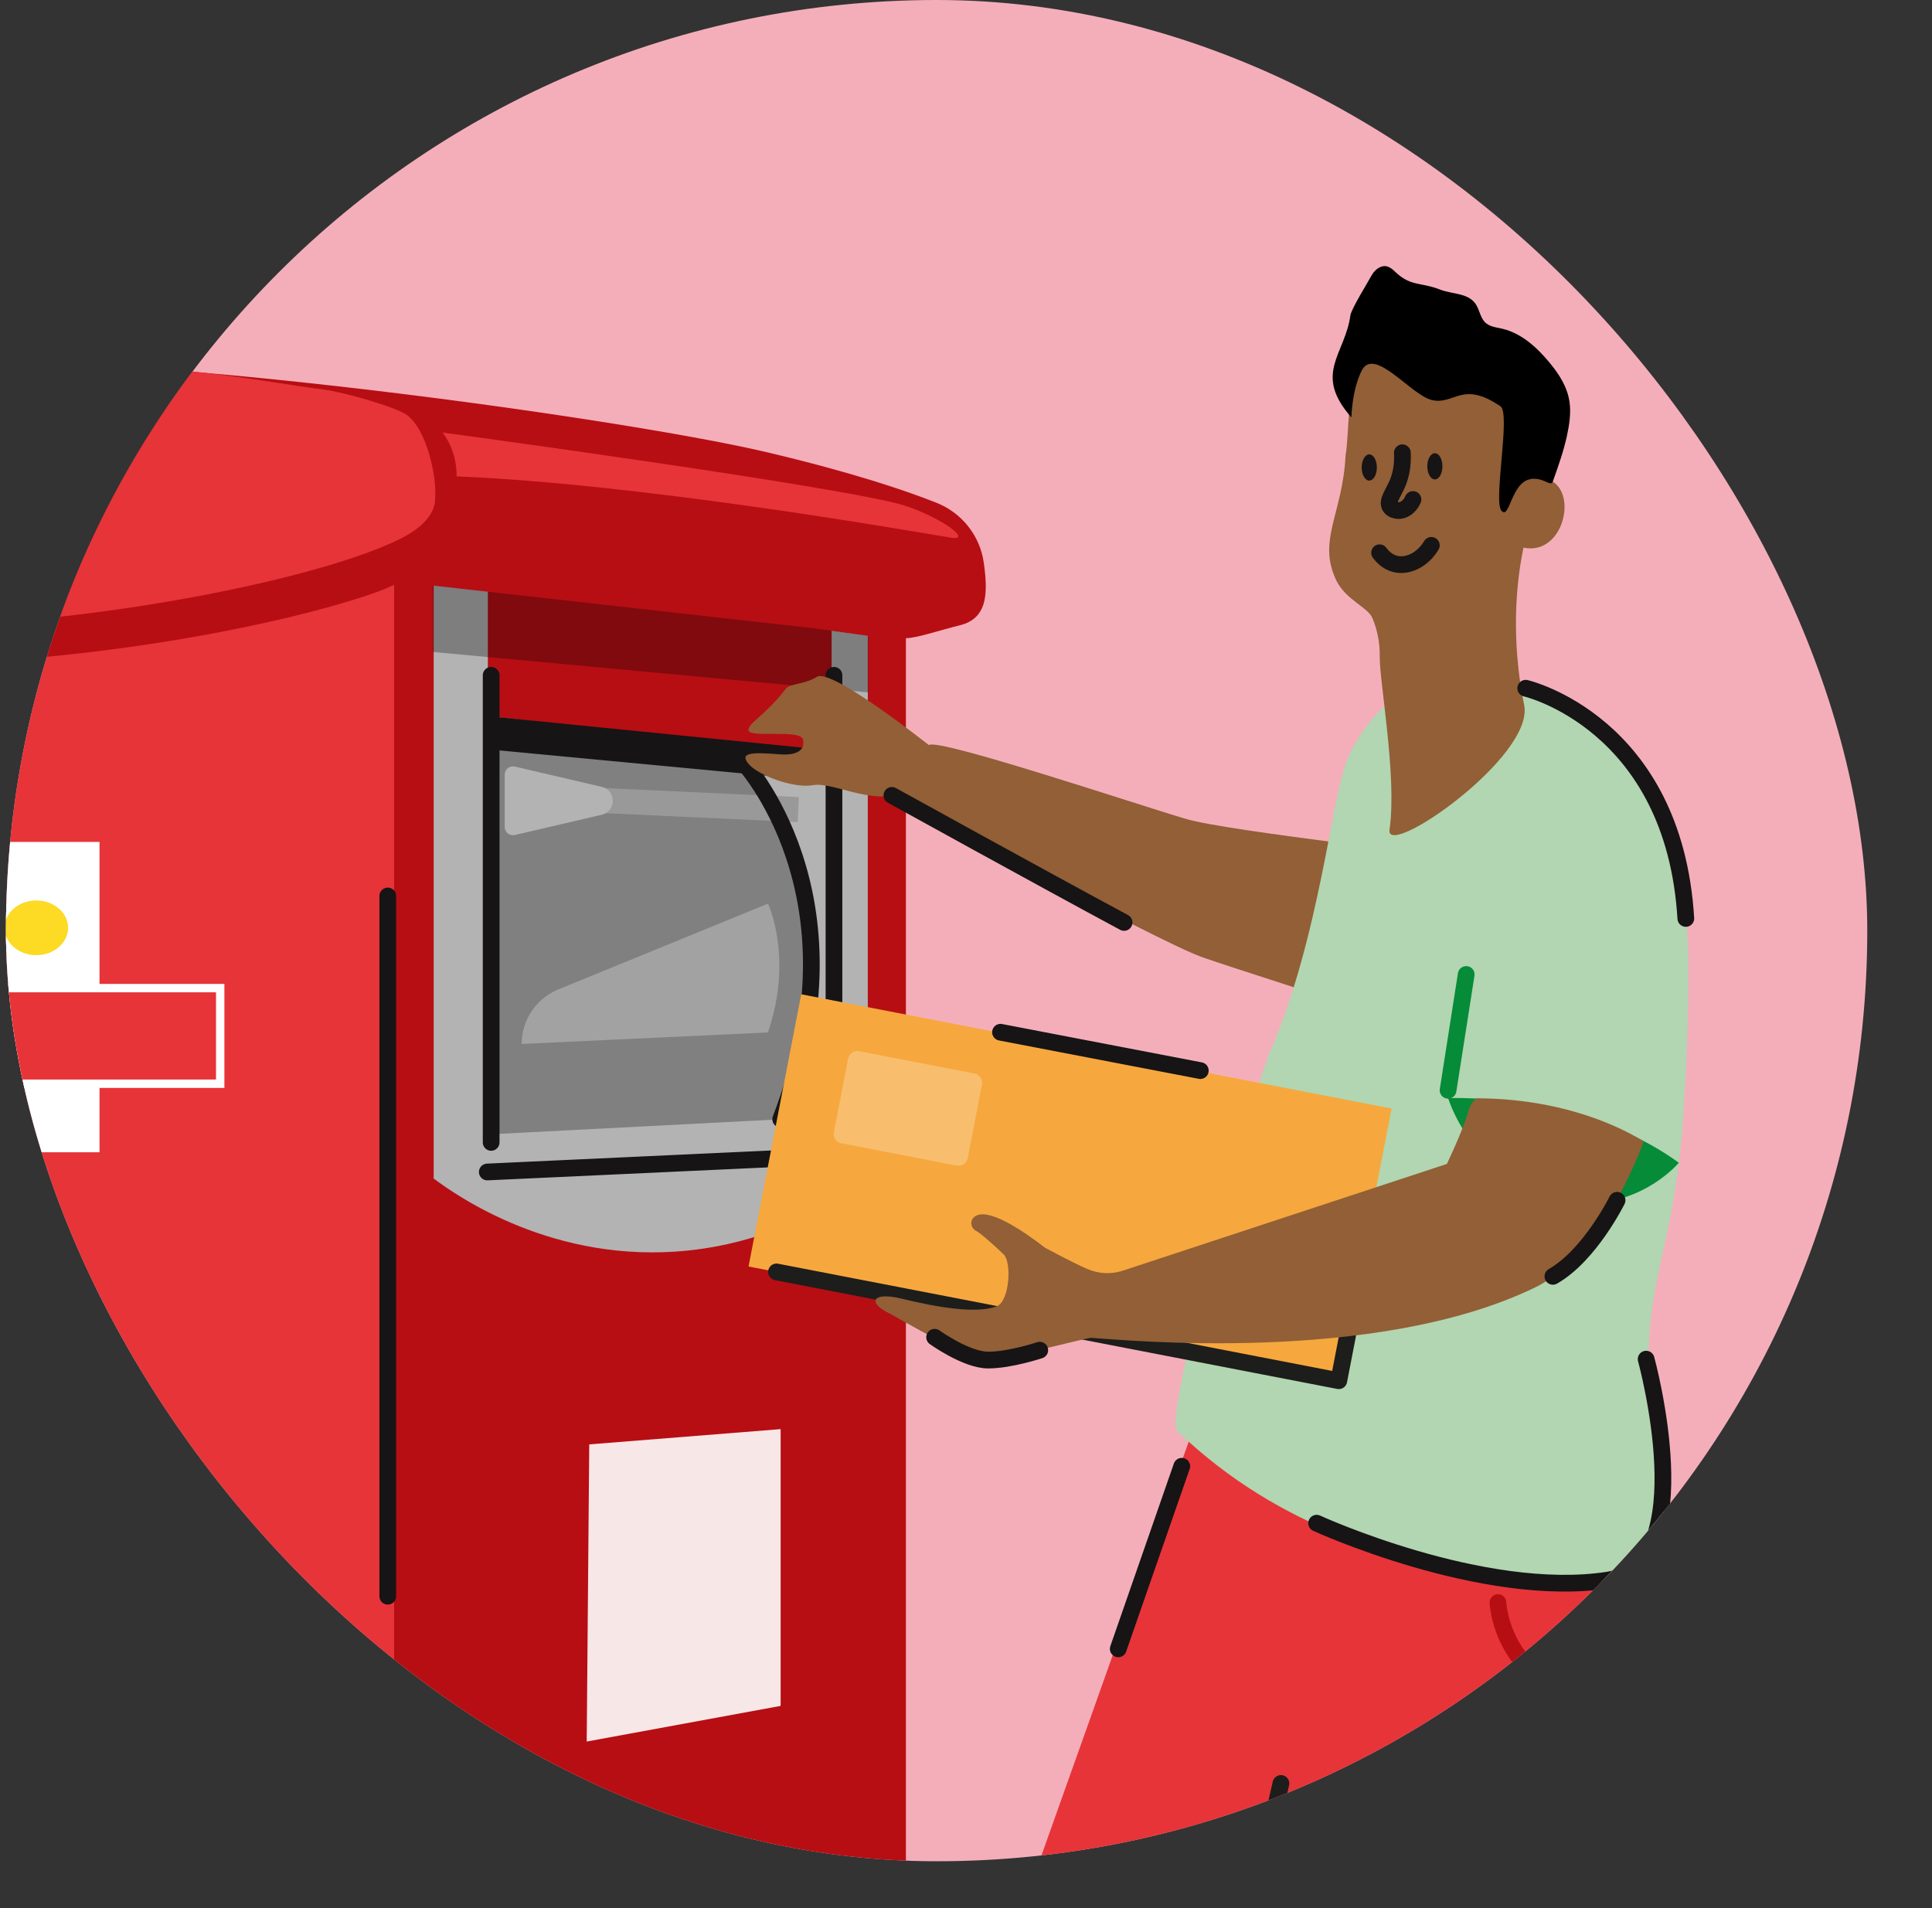 <svg width="81" height="80" viewBox="0 0 81 80" fill="none" xmlns="http://www.w3.org/2000/svg">
<rect x="0" y="0" width="81" height="80" fill="#333333" stroke="none"/>
<g clip-path="url(#clip0_3250_5077)">
<g clip-path="url(#clip1_3250_5077)">
<path d="M39.268 78.036C60.817 78.036 78.286 60.567 78.286 39.018C78.286 17.469 60.817 0 39.268 0C17.719 0 0.25 17.469 0.25 39.018C0.25 60.567 17.719 78.036 39.268 78.036Z" fill="#F4AEBA"/>
<path d="M16.523 21.217V72.91C15.354 71.56 14.168 70.136 12.963 68.639C5.166 58.941 -9.047 67.063 -18.721 67.52V21.217H16.523Z" fill="#E73439"/>
<path d="M37.981 23.618V91.36C33.176 88.79 27.936 84.826 22.249 79.106C20.387 77.234 18.479 75.173 16.521 72.91V21.217L37.981 23.618Z" fill="#B70E13"/>
<path d="M36.385 49.412C35.222 50.298 32.59 52.047 28.824 52.433C23.236 53.004 19.183 50.159 18.182 49.412C18.182 40.989 18.182 32.567 18.182 24.144L36.383 26.657V49.412H36.385Z" fill="#B3B3B3"/>
<path d="M20.428 31.169L31.123 32.06C31.123 32.06 36.256 35.446 32.764 46.926L20.357 47.568L20.428 31.169Z" fill="#808080"/>
<path d="M34.865 31.634L20.453 30.026V24.09L34.865 25.698V31.634Z" fill="#B70E13"/>
<path opacity="0.3" d="M36.4 29.03L18.148 27.334V24.09L36.4 26.658V29.03Z" fill="black"/>
<path d="M20.592 28.314V47.896" stroke="#161415" stroke-width="0.701" stroke-miterlimit="10" stroke-linecap="round" stroke-linejoin="round"/>
<path d="M32.73 48.568L20.43 49.137" stroke="#161415" stroke-width="0.701" stroke-miterlimit="10" stroke-linecap="round" stroke-linejoin="round"/>
<path d="M41.247 23.601C41.09 22.464 40.329 21.503 39.263 21.08C37.978 20.57 35.725 19.803 32.124 18.954C25.708 17.442 2.197 14.197 -4.81 15.427C-21.447 18.349 1.251 22.646 1.251 22.646C1.251 22.646 37.624 26.755 37.986 26.756C38.399 26.759 39.362 26.436 40.253 26.213C41.43 25.92 41.416 24.819 41.247 23.601Z" fill="#B70E13"/>
<path opacity="0.3" d="M23.405 41.484L32.197 37.886C32.197 37.886 33.271 40.133 32.197 43.288L21.871 43.769C21.871 42.767 22.477 41.863 23.405 41.484Z" fill="#F2F2F2"/>
<path d="M-22.461 22.701C-22.526 21.112 -21.715 20.612 -20.313 19.861C-17.869 18.55 -12.683 16.452 -4.768 16.64C6.671 16.91 14.561 17.695 18.173 19.227C21.786 20.76 18.649 23.765 15.869 24.794C13.088 25.823 6.109 27.462 -2.098 27.822C-13.31 28.314 -18.34 26.859 -20.689 25.856C-22.444 25.106 -22.429 23.503 -22.461 22.701Z" fill="#B70E13"/>
<path d="M33.492 33.418L25 33.026L24.951 34.074L33.444 34.467L33.492 33.418Z" fill="#999999"/>
<path d="M34.965 28.314V47.896" stroke="#161415" stroke-width="0.701" stroke-miterlimit="10" stroke-linecap="round" stroke-linejoin="round"/>
<path d="M31.127 31.916C31.127 31.916 36.368 37.476 32.732 46.924" stroke="#161415" stroke-width="0.701" stroke-miterlimit="10" stroke-linecap="round" stroke-linejoin="round"/>
<path d="M-22.546 22.066C-22.61 20.477 -18.722 14.974 -3.687 15.019C7.007 15.052 10.643 15.962 13.584 16.335C14.431 16.442 16.638 17.079 17.07 17.407C18.022 18.128 18.45 20.614 18.167 21.323C18.017 21.699 17.648 22.166 16.747 22.608C13.504 24.201 5.319 25.846 -1.336 26.166C-9.325 26.551 -19.428 25.718 -21.496 24.216C-22.247 23.672 -22.512 22.868 -22.546 22.066Z" fill="#E73439"/>
<path d="M25.225 32.989C25.845 33.134 25.845 34.015 25.225 34.16L24.447 34.342L21.585 35.009C21.368 35.059 21.16 34.895 21.16 34.671V33.575V32.478C21.16 32.254 21.368 32.09 21.585 32.14L24.447 32.807L25.225 32.989Z" fill="#B3B3B3"/>
<path d="M20.539 31.425V30.035L34.018 31.383V32.7L20.539 31.425Z" fill="#161415"/>
<path d="M18.549 18.133C18.549 18.133 35.723 20.454 37.984 21.216C39.557 21.747 40.803 22.7 39.841 22.539C37.566 22.16 26.846 20.293 19.147 19.973C19.145 18.797 18.549 18.133 18.549 18.133Z" fill="#E73439"/>
<path d="M24.705 60.558L32.728 59.918V71.522L24.598 73.017C24.598 73.019 24.705 60.399 24.705 60.558Z" fill="#F8E7E7"/>
<path d="M16.258 37.565V66.924" stroke="#161415" stroke-width="0.701" stroke-miterlimit="10" stroke-linecap="round" stroke-linejoin="round"/>
<path d="M68.298 75.834C64.35 78.757 58.958 80.744 52.584 80.455C49.707 80.325 46.629 79.732 43.393 78.552L50.126 59.634L67.471 58.453L68.298 75.834Z" fill="#E73439"/>
<path d="M50.38 40.123C48.421 39.417 37.43 33.422 37.205 33.231C36.979 33.04 38.626 31.571 38.944 31.24C39.262 30.91 47.859 33.791 49.724 34.335C51.588 34.879 60.724 35.83 63.249 36.368C69.104 37.614 65.176 45.239 61.096 43.727C57.404 42.359 51.633 40.575 50.38 40.123Z" fill="#925F36"/>
<path d="M70.767 39.602C70.849 41.504 70.686 46.361 70.389 48.751C69.956 52.251 69.292 53.393 69.125 56.362C68.841 61.361 73.739 69.044 60.268 65.563C58.882 65.205 53.902 64.355 49.352 59.997C48.747 59.419 52.694 45.361 53.219 44.159C55.359 39.266 55.82 33.324 56.529 31.733C57.226 30.17 58.764 28.605 60.225 28.378C63.188 28.325 70.32 29.122 70.767 39.602Z" fill="#B1D6B1"/>
<path d="M60.711 46.041C60.711 46.041 61.061 46.025 61.651 46.048C63.419 46.114 67.338 46.528 70.388 48.751C70.189 48.974 68.604 50.68 66.029 50.412C63.704 50.168 61.536 48.415 60.711 46.041Z" fill="#068B38"/>
<path d="M33.592 41.687L31.383 53.101L56.134 57.891L58.343 46.477L33.592 41.687Z" fill="#F6A83E"/>
<path d="M32.555 53.327L56.13 57.889L57.417 51.235" stroke="#1D1D1B" stroke-width="0.701" stroke-miterlimit="10" stroke-linecap="round" stroke-linejoin="round"/>
<path d="M40.856 45.01L36.019 44.074C35.804 44.032 35.598 44.172 35.558 44.386L34.96 47.472C34.919 47.686 35.059 47.892 35.273 47.933L40.111 48.869C40.325 48.91 40.531 48.77 40.572 48.556L41.169 45.471C41.209 45.258 41.069 45.052 40.856 45.01Z" fill="#F8BE6E"/>
<path d="M61.886 46.048C61.411 46.547 61.838 46.302 60.662 48.799L47.08 53.273C46.595 53.434 46.07 53.411 45.601 53.209C44.949 52.93 44.219 52.521 43.817 52.316C42.91 51.613 41.322 50.521 40.813 51.054C40.65 51.224 40.718 51.507 40.93 51.611C41.123 51.705 41.846 52.36 42.084 52.597C42.416 52.93 42.333 54.511 41.807 54.76C40.932 55.106 39.258 54.8 37.77 54.441C36.563 54.15 36.329 54.62 37.341 55.093C38.852 55.939 41.053 57.244 42.056 56.979C42.435 56.878 45.495 56.112 45.745 56.09C47.036 56.172 57.659 57.229 64.362 53.977C67.3 52.552 68.909 47.86 68.909 47.86C68.909 47.86 66.297 46.048 61.886 46.048Z" fill="#925F36"/>
<path d="M63.901 29.559C63.459 27.398 63.434 25.052 63.874 22.96C65.842 23.375 66.363 19.586 64.153 20.09C64.153 20.09 64.53 18.707 64.305 18.06C63.881 16.831 62.499 15.461 61.272 15.013C60.754 14.824 59.877 14.855 59.241 14.79C58.368 14.701 57.496 14.702 57.078 15.26C56.447 16.104 56.589 18.068 56.413 19.107C56.288 21.554 55.227 22.646 56.016 24.317C56.406 25.143 57.352 25.458 57.541 25.917C57.751 26.426 57.855 26.963 57.846 27.513C57.829 28.579 58.578 32.562 58.257 34.785C58.072 36.061 64.343 31.72 63.901 29.559Z" fill="#925F36"/>
<path d="M58.795 18.983C58.825 19.563 58.71 19.98 58.592 20.261C58.413 20.689 58.143 21.007 58.276 21.235C58.359 21.377 58.549 21.4 58.583 21.403C58.836 21.434 59.107 21.253 59.239 20.942" stroke="#161415" stroke-width="0.701" stroke-miterlimit="10" stroke-linecap="round" stroke-linejoin="round"/>
<path d="M57.84 23.175C57.934 23.306 58.144 23.55 58.482 23.64C59.013 23.779 59.644 23.476 60.009 22.865" stroke="#161415" stroke-width="0.701" stroke-miterlimit="10" stroke-linecap="round" stroke-linejoin="round"/>
<path d="M57.407 20.149C57.583 20.149 57.725 19.903 57.725 19.599C57.725 19.296 57.583 19.05 57.407 19.05C57.232 19.05 57.09 19.296 57.09 19.599C57.09 19.903 57.232 20.149 57.407 20.149Z" fill="#161415"/>
<path d="M60.157 20.1C60.333 20.1 60.475 19.854 60.475 19.551C60.475 19.247 60.333 19.002 60.157 19.002C59.982 19.002 59.84 19.247 59.84 19.551C59.84 19.854 59.982 20.1 60.157 20.1Z" fill="#161415"/>
<path d="M57.087 15.544C57.607 14.496 59.165 16.575 60.035 16.773C60.984 16.989 61.297 15.935 62.909 17.036C63.341 17.331 62.604 20.992 62.945 21.407C63.287 21.823 63.351 20.243 64.15 20.091C64.704 19.985 65.015 20.428 65.1 20.195C65.306 19.626 65.563 18.885 65.69 18.294C65.795 17.812 65.872 17.314 65.801 16.841C65.707 16.206 65.356 15.679 64.976 15.217C64.432 14.556 63.776 13.964 62.968 13.779C62.715 13.721 62.435 13.696 62.251 13.503C62.063 13.307 62.026 12.982 61.871 12.751C61.553 12.276 60.892 12.341 60.383 12.143C59.531 11.813 59.146 12.026 58.475 11.378C58.367 11.274 58.244 11.177 58.096 11.159C57.857 11.131 57.616 11.331 57.489 11.573C57.362 11.816 56.651 12.954 56.615 13.225C56.394 14.859 55.036 15.668 56.659 17.5C56.66 17.5 56.669 16.387 57.087 15.544Z" fill="black"/>
<path d="M38.942 31.239C38.942 31.239 34.852 27.988 34.249 28.376C33.768 28.686 33.108 28.667 32.954 28.867C32.075 30.012 31.355 30.317 31.383 30.613C31.415 30.964 33.556 30.549 33.663 31.005C33.77 31.461 33.391 31.68 32.689 31.626C31.528 31.535 30.981 31.546 31.383 32.028C31.785 32.511 33.284 33.066 34.085 32.919C34.886 32.771 36.488 33.715 37.726 33.275C38.711 32.925 39.8 33.695 39.8 33.695C39.8 33.695 41.033 31.86 40.188 31.6C39.344 31.338 38.942 31.239 38.942 31.239Z" fill="#925F36"/>
<path d="M61.471 40.856L60.711 45.712" stroke="#068B38" stroke-width="0.701" stroke-miterlimit="10" stroke-linecap="round" stroke-linejoin="round"/>
<path d="M53.704 74.774L52.482 80.06" stroke="#1D1D1B" stroke-width="0.701" stroke-miterlimit="10" stroke-linecap="round" stroke-linejoin="round"/>
<path d="M4.172 35.298H-0.936V48.311H4.172V35.298Z" fill="white"/>
<path d="M9.232 45.437V41.428H-5.989V45.437H9.232Z" fill="#E73439" stroke="white" stroke-width="0.351" stroke-miterlimit="10"/>
<path d="M1.522 40.223C2.355 40.223 3.03 39.63 3.03 38.9C3.03 38.169 2.355 37.577 1.522 37.577C0.689 37.577 0.014 38.169 0.014 38.9C0.014 39.63 0.689 40.223 1.522 40.223Z" fill="#FDDA24" stroke="white" stroke-width="0.351" stroke-miterlimit="10"/>
<path d="M37.393 33.348C37.393 33.348 43.717 36.843 47.128 38.675" stroke="#161415" stroke-width="0.701" stroke-miterlimit="10" stroke-linecap="round" stroke-linejoin="round"/>
<path d="M63.967 28.855C63.967 28.855 70.18 30.297 70.679 38.507" stroke="#161415" stroke-width="0.701" stroke-miterlimit="10" stroke-linecap="round" stroke-linejoin="round"/>
<path d="M55.201 63.862C55.201 63.862 62.15 67.052 67.406 66.249C71.394 65.639 69.015 56.984 69.015 56.984" stroke="#161415" stroke-width="0.701" stroke-miterlimit="10" stroke-linecap="round" stroke-linejoin="round"/>
<path d="M62.803 67.189C62.803 67.189 62.914 70.268 66.353 71.211" stroke="#B70E13" stroke-width="0.701" stroke-miterlimit="10" stroke-linecap="round" stroke-linejoin="round"/>
<path d="M49.546 61.475L46.883 69.131" stroke="#161415" stroke-width="0.701" stroke-miterlimit="10" stroke-linecap="round" stroke-linejoin="round"/>
<path d="M67.796 50.323C67.796 50.323 66.659 52.626 65.106 53.513" stroke="#161415" stroke-width="0.701" stroke-miterlimit="10" stroke-linecap="round" stroke-linejoin="round"/>
<path d="M39.184 56.066C39.184 56.066 40.515 57.023 41.43 57.023C42.346 57.023 43.593 56.608 43.593 56.608" stroke="#161415" stroke-width="0.701" stroke-miterlimit="10" stroke-linecap="round" stroke-linejoin="round"/>
<path d="M41.947 43.278L50.324 44.887" stroke="#161415" stroke-width="0.701" stroke-miterlimit="10" stroke-linecap="round" stroke-linejoin="round"/>
</g>
</g>
<defs>
<clipPath id="clip0_3250_5077">
<rect width="80" height="80" fill="white" transform="translate(0.25)"/>
</clipPath>
<clipPath id="clip1_3250_5077">
<rect x="0.25" width="78.036" height="78.036" rx="39.018" fill="white"/>
</clipPath>
</defs>
</svg>
